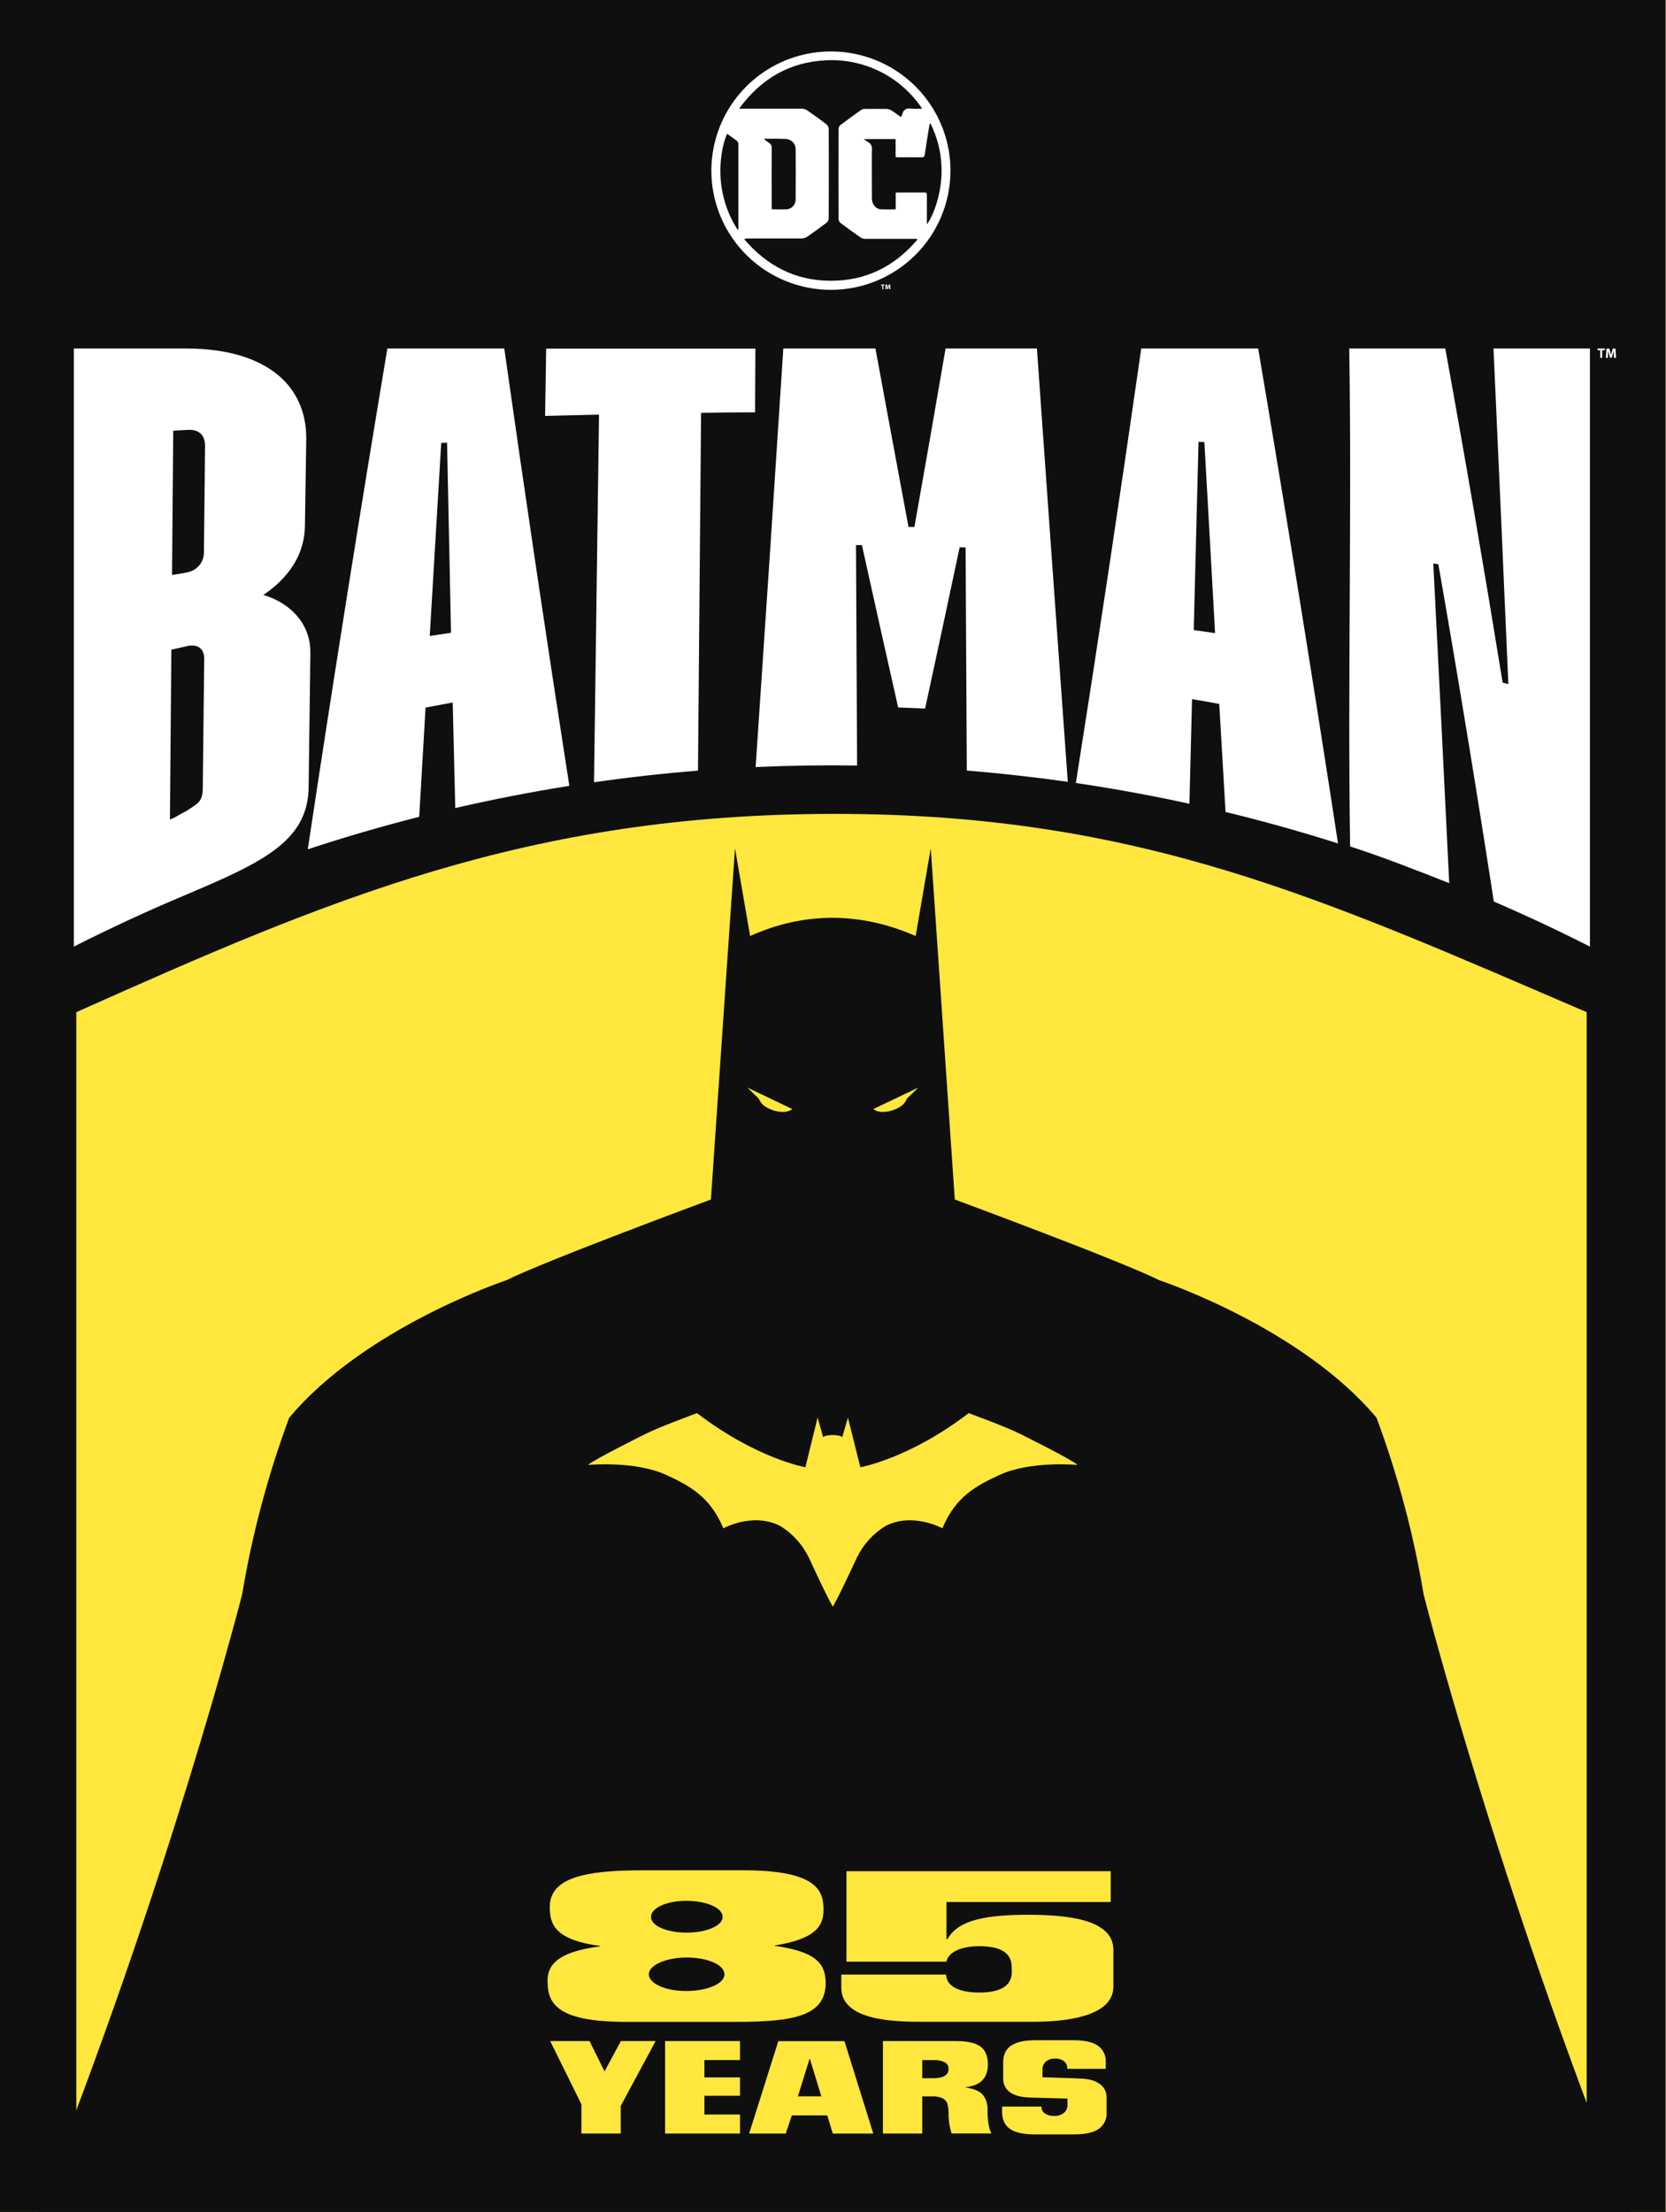 <svg width="116" height="154" viewBox="0 0 116 154" fill="none" xmlns="http://www.w3.org/2000/svg">
<rect x="0" y="0" width="116" height="154" fill="#808080" stroke="none"/>
<g clip-path="url(#clip0_2177_2065)">
<path d="M116 0H0V153.993H116V0Z" fill="#FFE73D"/>
<path d="M115.974 153.998V0H0V153.998H115.974ZM5.315 70.468C22.86 62.628 36.712 56.663 58.132 56.663C79.409 56.663 92.198 62.623 110.477 70.468V149.078H5.315V70.468Z" fill="#0E0F0E"/>
<path d="M113.419 153.998C104.256 131.16 99.124 111.006 99.124 111.006C98.425 106.812 97.327 102.694 95.846 98.708C90.579 92.406 80.729 89.134 80.729 89.134C78.004 87.774 66.48 83.512 66.48 83.512L64.807 59.055L63.755 65.168C59.907 63.478 55.983 63.474 52.228 65.168L51.176 59.055L49.499 83.512C49.499 83.512 37.976 87.774 35.251 89.134C35.251 89.134 25.401 92.406 20.134 98.708C18.655 102.692 17.559 106.807 16.861 110.998C16.861 110.998 11.729 131.16 2.566 153.991L113.419 153.998Z" fill="#0E0F0E"/>
<path d="M52.031 75.715L52.828 76.486L52.852 76.533C52.957 76.747 53.074 76.988 53.653 77.233C53.918 77.35 54.203 77.412 54.492 77.416C54.717 77.427 54.939 77.369 55.128 77.248L55.172 77.215L52.031 75.715Z" fill="#FFE73D"/>
<path d="M63.946 75.715L63.149 76.486L63.125 76.533C63.02 76.747 62.903 76.988 62.324 77.233C62.059 77.35 61.773 77.412 61.483 77.416C61.259 77.427 61.037 77.368 60.849 77.248L60.805 77.215L63.946 75.715Z" fill="#FFE73D"/>
<path d="M57.987 111.856C57.987 111.856 58.251 111.49 59.654 108.459C60.091 107.552 60.776 106.787 61.632 106.254C63.536 105.251 65.618 106.404 65.618 106.404C66.534 104.158 68.072 103.389 69.605 102.682C71.773 101.683 75.035 101.991 75.035 101.991C74.588 101.589 71.004 99.817 71.004 99.817C70.109 99.36 67.448 98.383 67.448 98.383C63.287 101.567 59.902 102.15 59.902 102.15L59.04 98.692L58.643 100.06C58.481 99.859 57.477 99.859 57.314 100.06L56.929 98.692L56.077 102.15C56.077 102.15 52.694 101.567 48.532 98.383C48.532 98.383 45.871 99.36 44.977 99.817C44.977 99.817 41.389 101.589 40.945 101.991C40.945 101.991 44.206 101.683 46.375 102.682C47.909 103.389 49.443 104.158 50.363 106.404C50.363 106.404 52.443 105.251 54.349 106.254C55.204 106.787 55.89 107.552 56.326 108.459C57.726 111.488 57.987 111.856 57.987 111.856Z" fill="#FFE73D"/>
<path d="M42.091 144.21L43.231 142.102H45.65L43.22 146.618V148.54H40.482V146.501L38.309 142.102H41.048L42.091 144.21Z" fill="#FFE73D"/>
<path d="M51.524 143.424H49.047V144.63H51.524V145.909H49.047V147.214H51.524V148.54H46.309V142.102H51.524V143.424Z" fill="#FFE73D"/>
<path d="M60.806 148.542H57.986L57.599 147.278H55.133L54.709 148.542H52.16L54.193 142.109H58.798L60.806 148.542ZM55.556 145.95H57.187L56.39 143.339H56.366L55.556 145.95Z" fill="#FFE73D"/>
<path d="M68.783 143.733C68.783 144.681 68.262 145.208 67.22 145.314V145.33C67.808 145.414 68.211 145.585 68.43 145.842C68.661 146.133 68.779 146.499 68.759 146.87C68.759 147.645 68.849 148.2 69.029 148.535H66.258C66.106 148.059 66.034 147.561 66.045 147.062C66.046 146.855 66.016 146.65 65.957 146.452C65.902 146.292 65.786 146.161 65.635 146.086C65.398 145.983 65.141 145.937 64.883 145.953H64.213V148.54H61.477V142.102H66.575C67.35 142.102 67.911 142.228 68.261 142.478C68.611 142.728 68.783 143.147 68.783 143.733ZM66.045 144.035C66.05 143.938 66.025 143.843 65.976 143.76C65.926 143.678 65.852 143.612 65.765 143.571C65.545 143.466 65.303 143.415 65.059 143.424H64.213V144.689H64.966C65.687 144.687 66.046 144.469 66.045 144.035Z" fill="#FFE73D"/>
<path d="M76.99 143.581V144.034H74.313C74.321 143.934 74.305 143.833 74.265 143.74C74.225 143.647 74.163 143.566 74.084 143.503C73.905 143.373 73.687 143.309 73.466 143.32C73.235 143.308 73.007 143.381 72.827 143.525C72.745 143.597 72.681 143.687 72.64 143.788C72.598 143.888 72.579 143.997 72.585 144.106V144.617C73.025 144.628 73.341 144.639 73.538 144.65C74.304 144.672 74.864 144.694 75.216 144.712C75.463 144.72 75.708 144.749 75.949 144.8C76.682 145.012 77.049 145.425 77.049 146.039V147.058C77.065 147.283 77.023 147.508 76.927 147.712C76.83 147.916 76.683 148.091 76.499 148.222C76.133 148.472 75.568 148.598 74.808 148.598H72.02C71.252 148.598 70.686 148.471 70.323 148.218C69.96 147.966 69.773 147.566 69.773 147.025V146.66H72.515C72.51 146.755 72.53 146.849 72.572 146.934C72.614 147.019 72.677 147.092 72.755 147.146C72.942 147.264 73.162 147.323 73.384 147.312C73.636 147.33 73.886 147.253 74.084 147.095C74.159 147.032 74.219 146.954 74.26 146.866C74.302 146.778 74.323 146.682 74.324 146.585V146.108L71.729 146.033C71.109 146.017 70.641 145.896 70.325 145.668C70.169 145.555 70.044 145.406 69.961 145.233C69.878 145.06 69.839 144.869 69.849 144.678V143.581C69.849 143.059 70.032 142.668 70.398 142.419C70.765 142.171 71.328 142.043 72.095 142.043H74.738C75.506 142.043 76.075 142.168 76.442 142.419C76.626 142.55 76.773 142.725 76.869 142.929C76.965 143.132 77.007 143.357 76.99 143.581Z" fill="#FFE73D"/>
<path d="M51.741 130.211C56.885 130.211 57.34 131.625 57.34 132.952C57.34 133.977 56.946 134.972 53.95 135.444V135.471C56.612 135.86 57.49 136.567 57.49 138.056C57.49 140.358 55.251 140.764 51.259 140.764H43.572C38.548 140.764 38.125 139.335 38.125 137.881C38.125 136.737 38.942 135.871 41.79 135.506V135.478C38.581 135.062 38.279 133.916 38.279 132.771C38.279 130.761 40.639 130.213 44.693 130.213L51.741 130.211ZM45.175 137.457C45.175 138.049 46.234 138.615 47.777 138.615C49.199 138.615 50.44 138.129 50.44 137.457C50.44 136.785 49.26 136.284 47.809 136.284C46.386 136.284 45.175 136.81 45.175 137.457ZM45.327 133.456C45.327 134.075 46.416 134.552 47.809 134.552C49.201 134.552 50.319 134.066 50.319 133.456C50.319 132.846 49.231 132.339 47.777 132.339C46.355 132.339 45.327 132.864 45.327 133.456Z" fill="#FFE73D"/>
<path d="M77.337 130.277V132.419H65.901V135.004H65.962C66.627 133.873 68.049 133.307 71.59 133.307C75.222 133.307 77.522 133.926 77.522 135.759V138.307C77.522 140.421 74.131 140.759 71.923 140.759H64.237C62.331 140.759 58.578 140.704 58.578 138.384V137.471H65.872C65.901 138.346 66.9 138.722 68.17 138.722C70.736 138.722 70.441 137.335 70.441 136.959C70.441 135.974 69.707 135.497 68.17 135.497C67.081 135.497 66.083 135.821 65.901 136.548V136.575H58.937V130.277H77.337Z" fill="#FFE73D"/>
<path d="M21.61 45.461C21.57 48.005 21.53 52.283 21.489 54.827C21.436 58.605 18.191 60.074 12.865 62.329C10.259 63.425 7.684 64.617 5.141 65.904V24.262H13.078C18.575 24.309 21.383 26.862 21.324 30.624L21.231 36.642C21.201 38.56 20.164 40.187 18.335 41.422C20.236 41.975 21.641 43.462 21.61 45.461ZM12.062 29.986C12.036 33.333 12.007 36.683 11.978 40.035L12.931 39.872C13.783 39.726 14.192 39.112 14.199 38.471C14.225 35.997 14.251 33.523 14.278 31.049C14.278 30.319 13.884 29.882 13.074 29.929L12.062 29.986ZM14.219 45.859C14.219 45.22 13.831 44.803 13.032 44.983L11.932 45.231C11.899 49.174 11.866 53.116 11.832 57.058C12.209 56.919 12.528 56.683 12.968 56.466C13.728 55.961 14.122 55.848 14.118 54.878C14.153 51.816 14.186 48.933 14.219 45.859Z" fill="white"/>
<path d="M31.522 48.909C30.89 49.022 30.26 49.14 29.631 49.261C29.482 51.79 29.334 54.325 29.189 56.866C26.583 57.528 23.997 58.283 21.43 59.13C23.262 46.965 25.115 35.378 26.971 24.262H35.112C36.594 34.718 38.101 44.831 39.642 54.712C36.981 55.136 34.333 55.651 31.698 56.257C31.637 53.813 31.578 51.363 31.522 48.909ZM31.403 44.054C31.311 39.66 31.219 35.248 31.128 30.819L30.721 30.839C30.455 35.298 30.188 39.778 29.922 44.277C30.411 44.2 30.906 44.127 31.399 44.054H31.403Z" fill="white"/>
<path d="M41.708 28.866C40.517 28.892 39.142 28.923 37.953 28.954C37.979 27.391 38.004 25.83 38.028 24.27H52.597C52.59 25.75 52.582 27.229 52.574 28.707C51.382 28.707 50.008 28.728 48.815 28.744C48.744 37.046 48.672 45.349 48.599 53.653C46.18 53.846 43.767 54.116 41.36 54.462L41.708 28.866Z" fill="white"/>
<path d="M54.541 24.262H60.955C61.714 28.39 62.481 32.531 63.257 36.686H63.669C64.402 32.559 65.126 28.418 65.839 24.262H72.198C72.902 34.24 73.619 44.297 74.348 54.432C72.01 54.1 69.666 53.838 67.316 53.648C67.288 48.473 67.26 43.296 67.232 38.118L66.82 38.102C66.025 41.861 65.223 45.604 64.413 49.331C63.788 49.302 63.162 49.276 62.537 49.254C61.682 45.468 60.84 41.7 60.013 37.948H59.601L59.678 53.296C57.324 53.262 54.969 53.297 52.613 53.404C53.273 43.659 53.916 33.945 54.541 24.262Z" fill="white"/>
<path d="M84.894 49.011C84.263 48.889 83.631 48.777 82.999 48.675C82.938 51.111 82.877 53.539 82.816 55.958C80.194 55.386 77.559 54.905 74.91 54.514C76.462 44.679 77.976 34.632 79.464 24.262H87.605C89.465 35.263 91.325 46.713 93.163 58.722C90.574 57.9 87.964 57.169 85.332 56.53C85.186 54.019 85.04 51.513 84.894 49.011ZM84.603 44.078C84.358 39.627 84.11 35.194 83.857 30.777L83.45 30.759C83.34 35.144 83.23 39.513 83.118 43.866C83.613 43.936 84.117 44.005 84.603 44.078Z" fill="white"/>
<path d="M93.945 24.262H100.631C101.987 31.709 103.318 39.464 104.626 47.528L105.023 47.632C104.685 39.768 104.34 31.978 103.988 24.262H110.704V65.904C108.498 64.785 106.267 63.739 104.012 62.767C102.753 54.625 101.466 46.796 100.149 39.282L99.797 39.227C100.173 46.582 100.543 54.002 100.907 61.486C98.73 60.622 96.22 59.648 94.006 58.928C93.83 47.305 94.132 35.873 93.945 24.262Z" fill="white"/>
<path d="M111.422 24.384H111.238V24.262H111.739V24.384H111.555V24.912H111.422V24.384Z" fill="white"/>
<path d="M112.368 24.666C112.368 24.589 112.368 24.494 112.368 24.399C112.348 24.483 112.322 24.582 112.296 24.651L112.218 24.905H112.102L112.032 24.653C112.01 24.576 111.988 24.485 111.972 24.399C111.972 24.487 111.972 24.582 111.961 24.668L111.95 24.916H111.812L111.855 24.266H112.051L112.115 24.483C112.135 24.558 112.155 24.638 112.17 24.715C112.188 24.64 112.21 24.554 112.232 24.481L112.302 24.266H112.485L112.52 24.916H112.377L112.368 24.666Z" fill="white"/>
<path d="M57.857 20.179C56.21 20.18 54.6 19.693 53.23 18.781C51.861 17.868 50.794 16.572 50.164 15.055C49.534 13.537 49.37 11.868 49.692 10.258C50.014 8.648 50.808 7.169 51.973 6.009C53.138 4.848 54.623 4.059 56.238 3.74C57.854 3.421 59.528 3.587 61.049 4.217C62.57 4.847 63.869 5.913 64.782 7.279C65.695 8.646 66.181 10.252 66.179 11.893C66.175 14.092 65.297 16.199 63.737 17.752C62.176 19.306 60.062 20.179 57.857 20.179ZM51.809 16.644C53.413 18.526 55.385 19.534 57.816 19.547C60.283 19.56 62.286 18.553 63.864 16.695L63.847 16.631H63.593C62.493 16.631 61.383 16.631 60.278 16.631C60.159 16.635 60.042 16.606 59.939 16.547C59.458 16.214 58.986 15.872 58.52 15.52C58.444 15.454 58.397 15.361 58.39 15.261C58.383 13.158 58.383 11.055 58.39 8.95C58.394 8.903 58.406 8.858 58.428 8.817C58.449 8.775 58.479 8.739 58.515 8.709C58.981 8.356 59.452 8.01 59.928 7.673C60.008 7.618 60.103 7.587 60.201 7.583C60.714 7.583 61.227 7.572 61.74 7.583C61.865 7.592 61.985 7.632 62.09 7.7C62.306 7.835 62.506 7.994 62.726 8.152C62.769 8.081 62.805 8.007 62.836 7.93C62.844 7.869 62.866 7.81 62.899 7.757C62.932 7.704 62.977 7.659 63.028 7.625C63.08 7.59 63.139 7.567 63.201 7.557C63.262 7.546 63.325 7.549 63.386 7.565C63.658 7.581 63.932 7.581 64.205 7.565C63.484 6.478 62.492 5.596 61.327 5.006C60.161 4.415 58.862 4.136 57.556 4.196C55.002 4.307 53 5.462 51.461 7.565H51.794C53.142 7.565 54.488 7.565 55.835 7.565C55.966 7.569 56.093 7.61 56.202 7.682C56.658 7.998 57.118 8.323 57.549 8.661C57.593 8.697 57.629 8.742 57.655 8.792C57.681 8.842 57.697 8.897 57.701 8.954C57.711 11.041 57.711 13.131 57.701 15.222C57.692 15.329 57.641 15.428 57.56 15.498C57.119 15.834 56.67 16.16 56.213 16.476C56.097 16.553 55.962 16.597 55.823 16.602C54.569 16.602 53.314 16.602 52.06 16.602L51.809 16.644ZM62.367 13.421C62.404 13.411 62.441 13.405 62.479 13.401C63.113 13.401 63.747 13.401 64.383 13.401C64.531 13.401 64.537 13.483 64.537 13.592C64.537 14.068 64.537 14.544 64.537 15.02V15.622C65.044 14.95 65.621 13.267 65.554 11.628C65.522 10.56 65.254 9.513 64.767 8.561C64.732 8.633 64.709 8.71 64.698 8.789C64.593 9.441 64.489 10.094 64.392 10.748C64.37 10.887 64.331 10.956 64.166 10.952C63.617 10.941 63.083 10.952 62.543 10.952C62.488 10.952 62.435 10.94 62.359 10.931V9.683H60.146C60.241 9.759 60.341 9.83 60.444 9.895C60.535 9.94 60.609 10.013 60.657 10.103C60.704 10.193 60.723 10.295 60.71 10.395C60.696 11.532 60.71 12.668 60.71 13.806C60.71 14.197 60.934 14.523 61.291 14.566C61.649 14.588 62.008 14.588 62.367 14.566V13.421ZM53.226 9.661L53.213 9.703C53.304 9.779 53.401 9.849 53.502 9.911C53.584 9.953 53.65 10.019 53.692 10.1C53.733 10.182 53.748 10.274 53.735 10.364C53.724 11.685 53.735 13.008 53.735 14.331V14.565C54.102 14.585 54.469 14.585 54.835 14.565C54.996 14.537 55.141 14.453 55.245 14.327C55.349 14.201 55.403 14.042 55.399 13.879C55.408 12.714 55.41 11.548 55.399 10.382C55.398 10.198 55.326 10.021 55.197 9.888C55.067 9.756 54.892 9.679 54.706 9.673C54.208 9.65 53.717 9.661 53.226 9.661ZM50.625 9.317C50.182 10.338 49.98 12.072 50.358 13.633C50.555 14.484 50.901 15.294 51.379 16.026C51.393 15.991 51.404 15.954 51.411 15.917C51.411 13.949 51.411 11.981 51.411 10.011C51.41 9.973 51.401 9.935 51.384 9.901C51.367 9.866 51.343 9.836 51.314 9.811C51.093 9.641 50.864 9.483 50.625 9.317Z" fill="white"/>
<path d="M61.43 19.871H61.34V19.809H61.593V19.871H61.503V20.137H61.43V19.871Z" fill="white"/>
<path d="M61.908 20.011C61.908 19.971 61.908 19.924 61.908 19.876C61.898 19.919 61.886 19.962 61.871 20.004L61.833 20.132H61.774L61.74 20.004C61.727 19.962 61.718 19.919 61.71 19.876C61.71 19.922 61.71 19.971 61.71 20.013V20.137H61.641L61.661 19.809H61.762L61.793 19.918C61.804 19.957 61.813 19.997 61.82 20.035C61.829 19.999 61.84 19.955 61.851 19.918L61.886 19.809H61.983L62.002 20.137H61.93L61.908 20.011Z" fill="white"/>
</g>
<defs>
<clipPath id="clip0_2177_2065">
<rect width="116" height="154" fill="white"/>
</clipPath>
</defs>
</svg>
